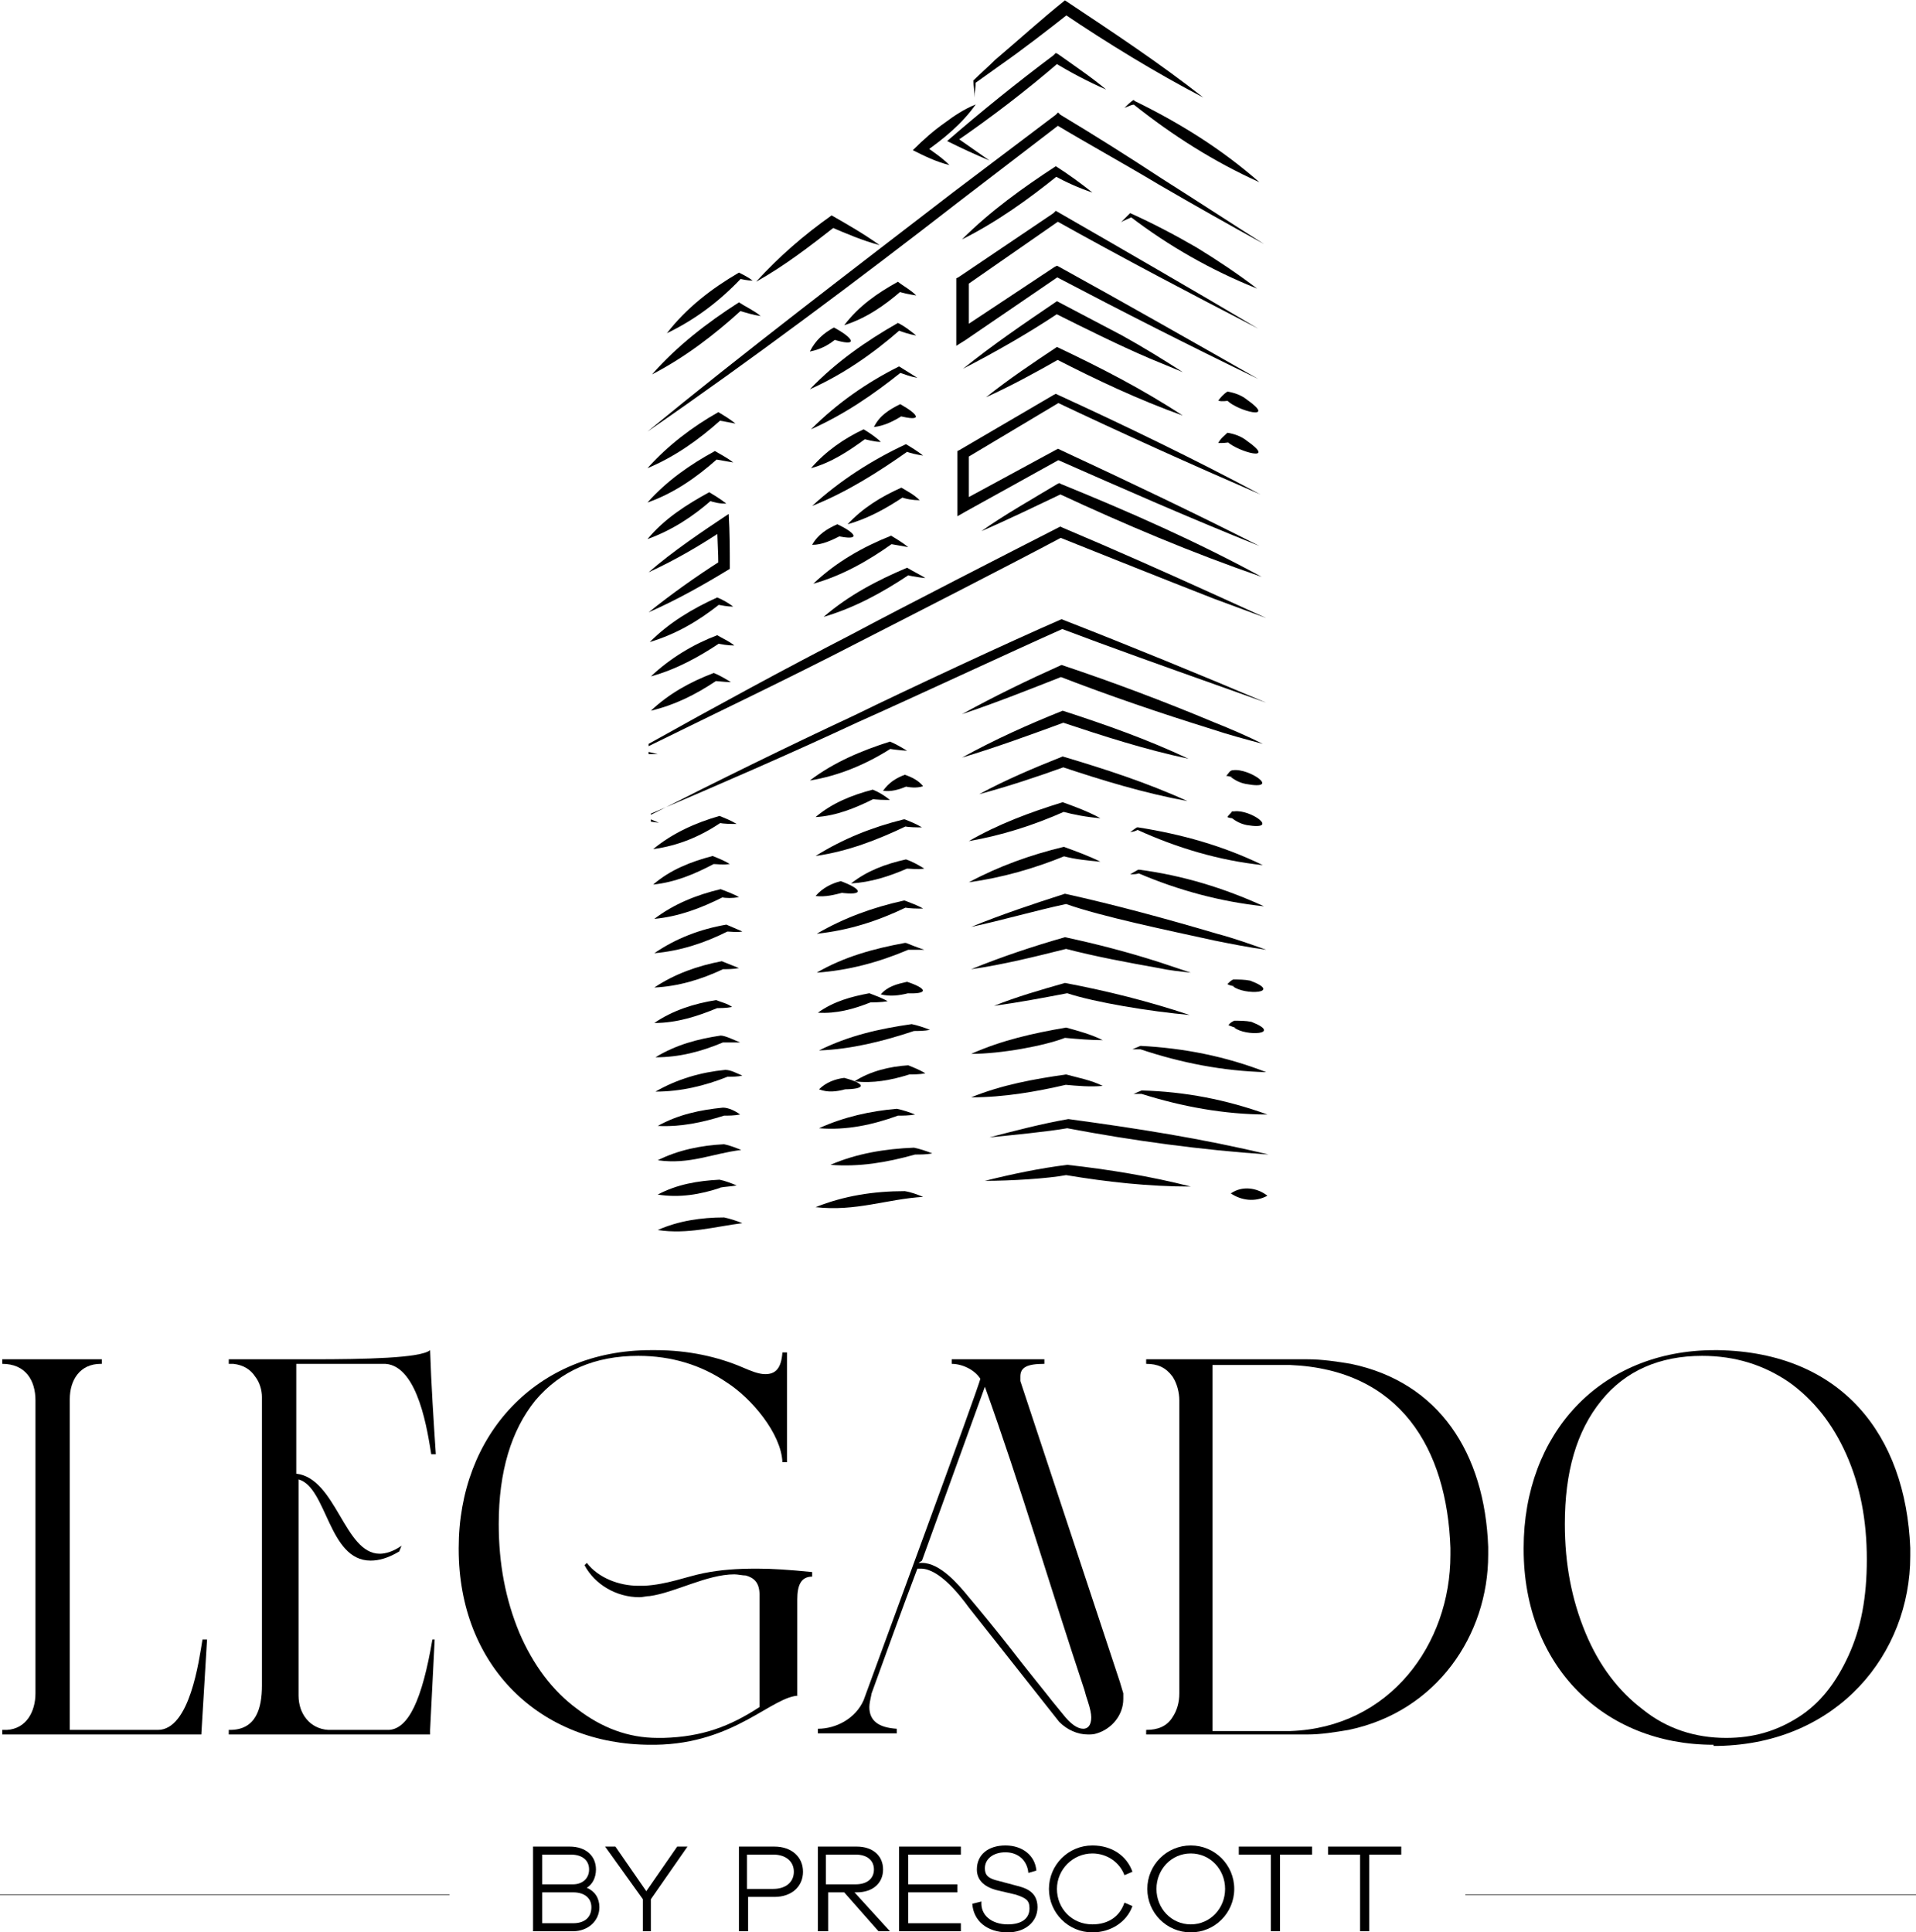 <?xml version="1.0" encoding="UTF-8"?> <svg xmlns="http://www.w3.org/2000/svg" width="2559" height="2581" viewBox="0 0 2559 2581" fill="none"><path d="M268.886 2316.68H3.056V2310.57H9.167C35.139 2309.04 47.361 2286.13 47.361 2261.68V1870.55C47.361 1843.05 33.611 1821.66 3.056 1821.66V1815.55H135.971V1821.66H134.443C106.943 1821.66 93.194 1843.05 93.194 1869.02V2310.57H210.831C253.609 2310.57 265.831 2217.37 270.414 2189.87H276.525L268.886 2316.68Z" fill="black"></path><path d="M395.691 1821.66V1968.33C449.162 1974.45 459.857 2075.28 507.217 2075.28C514.856 2075.28 525.55 2072.23 536.245 2064.59L533.189 2072.23C517.912 2081.4 505.689 2084.45 494.995 2084.45C438.468 2084.45 436.94 1986.67 398.746 1975.97V2063.06C398.746 2107.37 398.746 2153.2 398.746 2197.51C398.746 2218.9 398.746 2241.82 398.746 2264.74C398.746 2289.18 414.024 2309.04 438.468 2310.57H519.439C545.411 2309.04 563.744 2270.85 577.494 2189.87H580.55L574.439 2310.57V2316.68H305.553V2310.57H307.081C342.219 2310.57 349.858 2281.54 349.858 2250.99C349.858 2250.99 349.858 2209.73 349.858 2154.73V1971.39C349.858 1934.72 349.858 1902.64 349.858 1882.78V1865.97C349.858 1856.8 346.802 1846.11 340.691 1838.47C334.58 1829.3 325.414 1823.19 311.664 1821.66H305.553V1815.55H417.079C487.356 1815.55 562.217 1814.02 574.439 1803.33C575.966 1849.16 579.022 1896.53 582.077 1942.36H575.966C571.383 1914.86 559.161 1824.72 514.856 1821.66H395.691Z" fill="black"></path><path d="M1067.9 2264.74C1031.24 2264.74 982.35 2328.91 875.407 2330.43H869.296C721.103 2330.43 612.632 2225.01 612.632 2069.17V2067.64C612.632 1916.39 716.52 1803.33 869.296 1803.33H875.407C919.712 1803.33 959.434 1812.49 991.517 1826.25C1002.21 1830.83 1012.91 1835.41 1022.07 1835.41C1035.82 1835.41 1043.46 1827.77 1044.99 1806.38H1051.1V1953.06H1044.99C1043.46 1914.86 1003.74 1867.5 970.128 1846.11C936.517 1823.19 896.795 1810.97 852.49 1810.97C794.435 1810.97 748.603 1830.83 714.992 1870.55C682.909 1910.28 666.103 1965.28 666.103 2035.56C666.103 2089.03 675.27 2136.4 693.603 2180.71C711.936 2223.48 737.908 2258.63 771.519 2283.07C803.602 2307.52 838.741 2321.27 878.462 2321.27H886.101C938.045 2319.74 974.711 2305.99 1014.43 2280.01V2130.29C1014.43 2113.48 1006.79 2107.37 996.1 2104.31C991.517 2104.31 985.406 2102.78 980.822 2102.78C944.156 2102.78 901.379 2127.23 867.768 2131.81C863.185 2131.81 858.601 2133.34 854.018 2133.34C823.463 2133.34 794.435 2116.54 780.686 2090.56L783.741 2087.51C799.019 2107.37 826.518 2118.06 852.49 2118.06H860.129C890.684 2116.54 916.656 2105.84 939.573 2101.26C962.489 2096.67 983.878 2095.15 1011.38 2095.15C1031.24 2095.15 1054.15 2096.67 1084.71 2099.73V2105.84C1069.43 2105.84 1064.85 2118.06 1064.85 2136.4V2264.74H1067.9Z" fill="black"></path><path d="M1164.15 2261.68C1162.63 2269.32 1161.1 2275.43 1161.1 2280.01C1161.1 2298.35 1173.32 2307.52 1197.77 2309.04V2315.16H1092.35V2309.04C1116.79 2309.04 1142.77 2295.29 1153.46 2270.85C1167.21 2232.65 1309.29 1847.64 1309.29 1841.52C1301.65 1829.3 1284.85 1821.66 1271.1 1821.66V1815.55H1394.85V1821.66C1371.93 1821.66 1362.76 1826.25 1362.76 1838.47C1362.76 1840 1362.76 1843.05 1362.76 1844.58L1495.68 2246.4L1500.26 2261.68C1500.26 2264.74 1500.26 2266.26 1500.26 2269.32C1500.26 2290.71 1484.98 2309.04 1465.12 2315.16C1460.54 2316.68 1457.48 2316.68 1452.9 2316.68C1439.15 2316.68 1425.4 2310.57 1414.71 2299.88C1374.99 2249.46 1333.74 2197.51 1294.01 2147.09C1281.79 2130.29 1254.29 2095.15 1229.85 2095.15C1228.32 2095.15 1226.79 2095.15 1225.26 2095.15C1203.88 2151.68 1184.02 2206.68 1164.15 2261.68ZM1226.79 2087.51C1228.32 2087.51 1229.85 2087.51 1231.38 2087.51C1255.82 2087.51 1280.26 2116.54 1294.01 2133.34C1310.82 2153.2 1330.68 2177.65 1347.49 2199.04C1373.46 2232.65 1394.85 2258.63 1405.54 2272.38L1419.29 2289.18C1429.98 2302.93 1439.15 2309.04 1446.79 2309.04C1452.9 2309.04 1457.48 2304.46 1457.48 2293.77C1457.48 2289.18 1455.96 2281.54 1452.9 2272.38C1451.37 2267.79 1449.85 2263.21 1448.32 2257.1C1404.01 2124.17 1362.76 1983.61 1315.4 1852.22L1231.38 2084.45L1226.79 2087.51Z" fill="black"></path><path d="M1987.62 2076.81C1987.62 2183.76 1918.87 2286.13 1801.23 2310.57C1782.9 2313.63 1764.56 2316.68 1746.23 2316.68C1723.31 2316.68 1698.87 2316.68 1674.43 2316.68C1627.07 2316.68 1578.18 2316.68 1530.82 2316.68V2310.57C1546.09 2310.57 1558.32 2305.99 1565.95 2293.77C1572.07 2284.6 1575.12 2273.9 1575.12 2261.68V1870.55C1575.12 1859.86 1572.07 1847.64 1565.95 1838.47C1556.79 1826.25 1546.09 1821.66 1530.82 1821.66V1815.55H1746.23C1766.09 1815.55 1785.95 1818.61 1804.29 1821.66C1921.92 1846.11 1983.03 1940.83 1987.62 2066.12V2076.81ZM1723.31 2312.1C1856.23 2307.52 1937.2 2195.98 1937.2 2076.81V2067.64C1932.62 1934.72 1869.98 1829.3 1723.31 1823.19H1619.43V2312.1H1723.31Z" fill="black"></path><path d="M2288.59 2330.43C2141.92 2330.43 2034.98 2225.01 2034.98 2069.17V2067.64C2034.98 1914.86 2137.34 1803.33 2290.11 1803.33H2294.7C2459.7 1806.38 2545.25 1916.39 2551.36 2067.64V2078.34C2551.36 2208.21 2455.11 2328.91 2294.7 2331.96H2288.59V2330.43ZM2089.98 2035.56C2089.98 2089.03 2099.14 2136.4 2117.48 2180.71C2135.81 2225.01 2161.78 2258.63 2193.86 2283.07C2225.95 2309.04 2264.14 2321.27 2305.39 2321.27C2342.06 2321.27 2372.61 2312.1 2401.64 2293.77C2430.67 2275.43 2452.06 2247.93 2468.86 2211.26C2485.67 2174.59 2493.31 2133.34 2493.31 2082.92C2493.31 2029.45 2484.14 1983.61 2465.81 1942.36C2447.47 1901.11 2421.5 1869.02 2389.42 1846.11C2355.81 1823.19 2317.61 1810.97 2273.31 1810.97C2216.78 1810.97 2170.95 1830.83 2138.87 1870.55C2105.25 1911.8 2089.98 1966.81 2089.98 2035.56Z" fill="black"></path><path d="M0 2530.58H600.41" stroke="black" stroke-width="0.75" stroke-miterlimit="10"></path><path d="M711.937 2579.47V2466.41H760.825C782.214 2466.41 795.963 2478.63 795.963 2496.97C795.963 2507.66 791.38 2516.83 783.741 2521.41C794.436 2526 800.547 2535.16 800.547 2547.39C800.547 2565.72 785.269 2579.47 765.408 2579.47H711.937ZM724.159 2477.11V2516.83H765.408C777.63 2516.83 786.797 2509.19 786.797 2496.97C786.797 2484.75 777.63 2477.11 762.353 2477.11H724.159ZM724.159 2527.53V2568.78H765.408C780.686 2568.78 789.852 2561.14 789.852 2547.39C789.852 2535.16 780.686 2527.53 765.408 2527.53H724.159Z" fill="black"></path><path d="M869.296 2579.47H858.602V2536.69L808.186 2466.41H821.935L863.185 2526L904.434 2466.41H918.184L869.296 2536.69V2579.47Z" fill="black"></path><path d="M997.628 2579.47H986.934V2466.41H1034.29C1057.21 2466.41 1072.49 2480.16 1072.49 2500.02C1072.49 2519.89 1057.21 2533.64 1034.29 2533.64H999.156V2579.47H997.628ZM997.628 2477.11V2522.94H1032.77C1049.57 2522.94 1060.27 2513.77 1060.27 2500.02C1060.27 2486.27 1049.57 2477.11 1032.77 2477.11H997.628Z" fill="black"></path><path d="M1103.04 2579.47H1092.35V2466.41H1144.29C1165.68 2466.41 1179.43 2478.63 1179.43 2496.97C1179.43 2515.3 1165.68 2527.53 1144.29 2527.53H1141.24L1188.6 2579.47H1173.32L1127.49 2527.53H1106.1V2579.47H1103.04ZM1103.04 2477.11V2516.83H1142.77C1158.04 2516.83 1167.21 2509.19 1167.21 2496.97C1167.21 2484.75 1158.04 2477.11 1142.77 2477.11H1103.04Z" fill="black"></path><path d="M1283.32 2579.47H1200.82V2466.41H1283.32V2477.11H1213.04V2516.83H1278.74V2527.53H1213.04V2568.78H1283.32V2579.47Z" fill="black"></path><path d="M1298.6 2542.8L1310.82 2539.75C1309.29 2558.08 1324.57 2570.31 1345.96 2570.31C1364.29 2570.31 1374.98 2562.67 1374.98 2548.92C1374.98 2538.22 1370.4 2535.16 1356.65 2530.58L1330.68 2524.47C1313.87 2519.89 1304.71 2510.72 1304.71 2496.97C1304.71 2477.11 1319.99 2464.88 1342.9 2464.88C1365.82 2464.88 1382.62 2478.63 1384.15 2498.5L1373.46 2501.55C1371.93 2484.75 1359.71 2474.05 1342.9 2474.05C1326.1 2474.05 1315.4 2483.22 1315.4 2495.44C1315.4 2504.61 1319.99 2509.19 1333.74 2512.25L1356.65 2518.36C1368.87 2521.41 1385.68 2526 1385.68 2547.39C1385.68 2567.25 1368.87 2581 1345.96 2581C1318.46 2581 1300.12 2565.72 1298.6 2542.8Z" fill="black"></path><path d="M1400.96 2522.94C1400.96 2490.86 1426.93 2464.88 1459.01 2464.88C1484.98 2464.88 1504.84 2478.63 1512.48 2500.02L1501.79 2504.61C1495.68 2487.8 1478.87 2475.58 1459.01 2475.58C1433.04 2475.58 1411.65 2496.97 1411.65 2522.94C1411.65 2548.92 1431.51 2570.31 1459.01 2570.31C1480.4 2570.31 1495.68 2559.61 1501.79 2541.28L1512.48 2545.86C1504.84 2567.25 1483.46 2581 1459.01 2581C1426.93 2581 1400.96 2555.03 1400.96 2522.94Z" fill="black"></path><path d="M1532.34 2522.94C1532.34 2490.86 1558.32 2464.88 1590.4 2464.88C1622.48 2464.88 1648.45 2490.86 1648.45 2522.94C1648.45 2555.03 1622.48 2581 1590.4 2581C1558.32 2581 1532.34 2555.03 1532.34 2522.94ZM1636.23 2522.94C1636.23 2496.97 1616.37 2475.58 1590.4 2475.58C1564.43 2475.58 1544.57 2496.97 1544.57 2522.94C1544.57 2548.92 1564.43 2570.31 1590.4 2570.31C1616.37 2570.31 1636.23 2548.92 1636.23 2522.94Z" fill="black"></path><path d="M1709.56 2579.47H1697.34V2477.11H1654.57V2466.41H1752.34V2477.11H1709.56V2579.47Z" fill="black"></path><path d="M1828.73 2579.47H1816.51V2477.11H1773.73V2466.41H1871.51V2477.11H1828.73V2579.47Z" fill="black"></path><path d="M1957.06 2530.58H2559" stroke="black" stroke-width="0.75" stroke-miterlimit="10"></path><path d="M878.463 1642.9C905.963 1630.68 936.518 1626.1 967.073 1626.1C974.712 1627.63 983.878 1630.68 991.517 1633.74C954.851 1638.32 918.185 1649.02 878.463 1642.9Z" fill="black"></path><path d="M878.463 1595.54C904.435 1581.79 931.935 1577.21 960.962 1575.68C968.601 1577.21 976.24 1580.26 983.878 1583.32C976.24 1584.85 968.601 1584.85 960.962 1586.37H962.49C934.99 1595.54 907.49 1600.12 878.463 1595.54Z" fill="black"></path><path d="M878.463 1549.71C905.963 1535.96 936.518 1529.84 967.073 1528.32C974.712 1529.84 982.351 1532.9 989.99 1535.96C951.795 1540.54 921.24 1555.82 878.463 1549.71Z" fill="black"></path><path d="M878.463 1503.87C905.963 1488.59 934.99 1482.48 965.545 1479.42C973.184 1479.42 982.351 1484.01 988.462 1488.59C980.823 1490.12 973.184 1490.12 965.545 1490.12H967.073C938.046 1499.29 909.018 1505.4 878.463 1503.87Z" fill="black"></path><path d="M875.407 1458.03C904.435 1441.23 936.518 1432.06 968.601 1429.01C976.24 1429.01 983.878 1433.59 991.517 1436.65C985.406 1438.17 977.767 1438.17 970.128 1438.17H971.656C941.101 1450.4 909.018 1458.03 875.407 1458.03Z" fill="black"></path><path d="M875.407 1412.2C902.907 1395.39 931.934 1387.75 962.49 1383.17C968.601 1383.17 980.823 1389.28 988.462 1392.34C980.823 1392.34 971.656 1392.34 964.017 1392.34H965.545C936.518 1404.56 907.49 1412.2 875.407 1412.2Z" fill="black"></path><path d="M873.879 1366.36C898.323 1349.56 927.351 1340.39 956.378 1335.81C964.017 1338.86 971.656 1340.39 977.767 1344.97C970.128 1346.5 962.489 1346.5 954.85 1346.5H957.906C931.934 1357.2 904.434 1366.36 873.879 1366.36Z" fill="black"></path><path d="M873.879 1319C901.379 1300.67 931.934 1289.97 964.017 1283.86C971.656 1286.92 979.294 1289.97 986.933 1293.03C979.294 1294.56 970.128 1294.56 962.489 1294.56H965.545C936.517 1308.31 905.962 1317.47 873.879 1319Z" fill="black"></path><path d="M873.879 1273.17C902.906 1253.3 934.989 1241.08 970.128 1234.97C977.767 1238.03 983.878 1241.08 991.517 1244.14C983.878 1245.66 976.239 1244.14 968.6 1244.14H971.656C941.1 1259.42 909.017 1270.11 873.879 1273.17Z" fill="black"></path><path d="M873.879 1227.33C899.851 1207.47 930.406 1195.25 962.489 1187.61C970.128 1190.66 979.294 1193.72 986.933 1198.3C977.767 1199.83 970.128 1199.83 962.489 1198.3H965.545C934.989 1213.58 905.962 1224.27 873.879 1227.33Z" fill="black"></path><path d="M872.352 1181.5C895.268 1161.63 922.768 1150.94 951.795 1143.3C959.434 1146.35 967.073 1149.41 974.712 1153.99C965.545 1155.52 957.906 1153.99 950.267 1153.99H953.323C927.351 1167.74 901.379 1178.44 872.352 1181.5Z" fill="black"></path><path d="M872.352 1134.13C898.324 1112.74 928.879 1098.99 960.962 1089.82C968.601 1092.88 976.239 1095.94 983.878 1100.52C976.239 1100.52 967.073 1100.52 959.434 1098.99H962.489C934.99 1117.33 905.962 1129.55 872.352 1134.13Z" fill="black"></path><path d="M879.99 1098.99L869.296 1097.46V1088.3C959.434 1042.46 1049.57 998.154 1141.24 955.374C1209.99 921.762 1347.49 857.592 1417.76 827.035C1507.9 862.176 1601.09 900.372 1691.23 938.568L1622.48 914.122C1553.73 889.677 1484.98 865.231 1416.23 839.258H1420.82C1352.07 869.815 1214.57 933.984 1145.82 964.541C1054.15 1007.32 962.489 1047.04 869.296 1086.77V1085.24V1094.41L879.99 1098.99Z" fill="black"></path><path d="M878.462 1007.32L866.24 1004.27V993.571C956.378 943.152 1046.52 894.261 1138.18 846.898C1206.93 810.229 1344.43 739.948 1413.18 704.808L1416.23 703.28L1419.29 704.808C1488.04 733.837 1556.79 764.394 1624.01 794.951L1691.23 825.508L1620.95 799.534C1550.68 772.033 1481.93 744.532 1413.18 717.031H1419.29C1350.54 753.699 1213.04 823.98 1144.29 859.12C1052.63 906.483 959.434 950.791 866.24 996.626V1007.32H878.462Z" fill="black"></path><path d="M869.296 949.263C893.74 926.345 921.24 911.067 953.323 898.844C960.962 901.9 968.6 906.483 976.239 911.067C967.073 911.067 959.434 909.539 951.795 909.539H956.378C928.879 927.873 901.379 941.624 869.296 949.263Z" fill="black"></path><path d="M869.296 903.428C895.268 878.982 925.823 860.648 957.906 848.425C965.545 853.009 973.184 856.064 980.822 862.176C971.656 862.176 964.017 860.648 956.378 859.12H960.962C933.462 877.454 902.907 894.261 869.296 903.428Z" fill="black"></path><path d="M867.769 857.593C893.74 831.619 924.296 813.285 957.906 798.007C965.545 801.062 973.184 805.646 979.295 810.229C971.656 810.229 964.017 808.702 956.379 807.174H960.962C931.935 830.091 902.907 846.898 867.769 857.593Z" fill="black"></path><path d="M866.24 764.394C899.851 735.365 936.517 710.919 973.184 686.474C974.711 710.919 974.711 735.365 974.711 759.81C939.573 781.2 904.434 801.062 866.24 817.868C896.795 793.423 928.878 770.505 962.489 749.115L959.434 755.227C959.434 736.893 957.906 718.559 957.906 700.224L968.6 706.336C936.517 727.726 902.907 747.588 866.24 764.394Z" fill="black"></path><path d="M864.713 720.086C887.629 692.585 916.657 674.251 947.212 657.445C954.851 662.028 962.49 666.612 970.128 672.723C960.962 672.723 953.323 671.195 945.684 668.14H950.268C925.823 689.529 898.324 707.864 864.713 720.086Z" fill="black"></path><path d="M864.713 671.195C890.685 642.166 921.24 620.777 954.851 602.442C962.49 607.026 971.656 611.609 979.295 617.721C970.128 616.193 962.49 614.665 953.323 613.137H957.906C930.407 637.583 899.851 658.973 864.713 671.195Z" fill="black"></path><path d="M864.713 625.36C892.213 594.803 924.296 570.358 959.434 550.496C967.073 555.079 974.712 559.663 982.351 565.774C974.712 564.246 965.545 562.719 957.906 561.191H962.49C933.462 587.164 901.379 610.082 864.713 625.36Z" fill="black"></path><path d="M864.713 576.469C993.045 471.048 1139.71 359.515 1272.63 257.15L1410.12 153.256L1413.18 150.201L1416.23 153.256C1462.07 180.758 1507.9 209.787 1552.21 238.816C1598.04 267.845 1642.34 296.874 1688.18 325.903C1640.82 299.929 1594.98 273.956 1547.62 246.455C1501.79 218.954 1454.43 192.98 1408.6 165.479H1416.23L1278.74 270.9C1148.88 371.738 1002.21 481.743 864.713 576.469Z" fill="black"></path><path d="M870.824 500.077C904.435 461.881 944.157 431.324 986.934 403.823C996.101 409.934 1006.79 414.518 1015.96 422.157C1005.27 420.629 996.101 417.573 985.406 414.518H989.99C954.851 446.602 915.129 477.159 870.824 500.077Z" fill="black"></path><path d="M890.685 445.075C916.657 411.462 950.267 385.489 986.934 364.099C993.045 367.155 999.156 370.21 1005.27 374.794C999.156 374.794 991.517 373.266 985.406 371.738H989.989C960.962 402.295 928.879 426.74 890.685 445.075Z" fill="black"></path><path d="M1009.85 376.322C1040.41 342.709 1074.02 313.68 1110.68 287.707C1132.07 299.93 1153.46 312.152 1174.85 327.431C1151.93 321.319 1130.54 312.152 1109.16 302.985L1116.79 301.457C1081.66 328.959 1048.04 354.932 1009.85 376.322Z" fill="black"></path><path d="M1321.51 214.37C1303.18 206.731 1283.32 197.564 1264.99 188.397C1310.82 148.673 1358.18 110.477 1407.07 73.809L1410.12 70.753L1413.18 72.281C1434.57 87.559 1457.48 102.838 1477.35 119.644C1452.9 108.949 1429.98 96.726 1407.07 82.976H1414.71C1370.4 121.172 1324.57 156.312 1275.68 189.925V182.286C1290.96 192.98 1306.24 203.675 1321.51 214.37Z" fill="black"></path><path d="M1501.79 144.089C1504.84 141.034 1509.43 136.45 1514.01 133.395L1515.54 134.922C1575.12 163.951 1631.65 199.092 1682.06 243.399C1620.95 215.898 1565.95 180.758 1514.01 139.506H1517.07C1510.96 139.506 1506.37 142.562 1501.79 144.089Z" fill="black"></path><path d="M1268.04 220.482C1249.71 215.898 1234.43 208.259 1219.15 200.62C1232.9 186.869 1246.65 174.646 1261.93 163.951C1274.15 154.784 1287.9 145.617 1303.18 139.506C1284.85 165.479 1260.4 185.341 1234.43 203.675L1232.9 192.98C1245.13 202.147 1257.35 209.787 1268.04 220.482Z" fill="black"></path><path d="M1607.2 130.339C1543.04 96.726 1480.4 58.53 1419.29 17.278H1428.46C1399.43 40.196 1365.82 66.169 1335.26 87.559C1324.57 95.198 1313.87 102.838 1303.18 110.477V108.949C1303.18 116.588 1301.65 122.7 1301.65 130.339C1301.65 122.7 1300.12 115.06 1300.12 107.421C1309.29 98.254 1319.99 89.087 1329.15 79.92C1359.71 53.947 1391.79 24.918 1422.35 0.472C1486.51 43.252 1549.15 84.504 1607.2 130.339Z" fill="black"></path><path d="M1081.66 469.52C1089.29 454.242 1099.99 445.075 1113.74 437.435C1139.71 451.186 1148.88 464.936 1110.68 452.714L1118.32 451.186C1107.63 460.353 1096.93 466.464 1081.66 469.52Z" fill="black"></path><path d="M1127.49 434.38C1147.35 408.406 1171.79 391.6 1199.29 376.322C1206.93 382.433 1216.1 387.017 1223.74 394.656C1214.57 393.128 1205.4 391.6 1197.77 388.545H1203.88C1180.96 408.406 1156.52 425.213 1127.49 434.38Z" fill="black"></path><path d="M1081.66 519.939C1116.79 483.271 1156.52 455.769 1199.29 431.324C1208.46 435.908 1216.1 442.019 1223.74 448.13C1214.57 446.602 1205.4 443.547 1197.77 440.491H1202.35C1165.68 472.576 1125.96 500.077 1081.66 519.939Z" fill="black"></path><path d="M1083.18 573.414C1118.32 538.273 1158.04 510.772 1200.82 489.382C1208.46 493.966 1217.63 500.077 1225.26 504.661C1216.1 503.133 1208.46 500.077 1199.29 497.021H1203.88C1165.68 527.578 1127.49 553.552 1083.18 573.414Z" fill="black"></path><path d="M1083.18 625.36C1103.04 602.443 1127.49 585.636 1153.46 573.414C1161.1 577.997 1170.26 584.108 1176.38 590.22C1167.21 590.22 1158.04 587.164 1150.4 585.636H1156.52C1133.6 602.443 1110.68 617.721 1083.18 625.36Z" fill="black"></path><path d="M1167.21 570.358C1174.85 555.079 1187.07 547.44 1202.35 539.801C1226.79 553.552 1234.43 564.247 1199.29 555.079H1205.4C1193.18 562.719 1180.96 568.83 1167.21 570.358Z" fill="black"></path><path d="M1084.71 675.779C1121.38 642.166 1164.15 614.665 1209.99 593.275C1217.63 597.859 1225.26 602.442 1232.9 608.554C1223.74 607.026 1216.1 605.498 1208.46 602.442H1213.04C1171.79 631.471 1130.54 657.445 1084.71 675.779Z" fill="black"></path><path d="M1084.71 727.726C1092.35 713.975 1104.57 706.336 1118.32 700.225C1144.29 712.447 1150.4 723.142 1116.79 715.503H1122.9C1110.68 721.614 1098.46 727.726 1084.71 727.726Z" fill="black"></path><path d="M1132.07 700.225C1151.93 678.835 1176.38 663.556 1203.88 651.333C1211.51 655.917 1220.68 660.501 1228.32 668.14C1219.15 668.14 1209.99 666.612 1202.35 663.556H1206.93C1184.02 678.835 1159.57 692.585 1132.07 700.225Z" fill="black"></path><path d="M1086.24 779.672C1116.79 750.643 1151.93 730.781 1190.13 715.503C1197.76 720.086 1205.4 724.67 1213.04 730.781C1203.88 729.254 1196.24 727.726 1187.07 726.198H1191.65C1159.57 749.116 1124.43 768.977 1086.24 779.672Z" fill="black"></path><path d="M1099.99 823.98C1133.6 794.951 1171.79 775.089 1211.51 758.282C1219.15 762.866 1228.32 767.45 1235.96 772.033C1231.38 772.033 1202.35 767.45 1214.57 767.45C1177.9 791.895 1141.24 811.757 1099.99 823.98Z" fill="black"></path><path d="M1081.66 1042.46C1113.74 1018.02 1150.4 1002.74 1188.6 990.515C1196.24 993.57 1203.88 998.154 1211.51 1002.74C1206.93 1002.74 1179.43 999.682 1190.13 999.682C1156.52 1021.07 1119.85 1036.35 1081.66 1042.46Z" fill="black"></path><path d="M1089.29 1091.35C1110.68 1073.02 1136.65 1062.32 1165.68 1054.68C1173.32 1057.74 1180.96 1062.32 1188.6 1068.43C1179.43 1068.43 1171.79 1068.43 1162.63 1066.91H1167.21C1142.77 1079.13 1116.79 1089.82 1089.29 1091.35Z" fill="black"></path><path d="M1179.43 1056.21C1187.07 1045.52 1196.24 1039.41 1208.46 1034.82C1217.63 1037.88 1226.79 1042.46 1232.9 1050.1C1223.74 1053.16 1214.57 1051.63 1206.93 1050.1H1211.51C1200.82 1054.68 1190.13 1057.74 1179.43 1056.21Z" fill="black"></path><path d="M1089.29 1143.3C1125.96 1120.38 1164.15 1105.1 1206.93 1094.41H1208.46C1216.1 1097.46 1223.74 1100.52 1231.38 1105.1C1223.74 1105.1 1214.57 1105.1 1206.93 1103.58H1209.99C1171.79 1121.91 1132.07 1137.19 1089.29 1143.3Z" fill="black"></path><path d="M1089.29 1196.77C1098.46 1186.08 1110.68 1179.97 1122.9 1176.91C1151.93 1187.61 1154.99 1196.77 1121.38 1192.19H1125.96C1113.74 1195.25 1103.04 1198.3 1089.29 1196.77Z" fill="black"></path><path d="M1136.65 1179.97C1158.04 1163.16 1182.49 1153.99 1209.99 1147.88C1219.15 1150.94 1226.79 1155.52 1234.43 1160.11C1225.26 1161.63 1216.1 1160.11 1208.46 1160.11H1211.51C1187.07 1170.8 1162.63 1178.44 1136.65 1179.97Z" fill="black"></path><path d="M1090.82 1247.19C1127.49 1225.8 1165.68 1212.05 1206.93 1202.89H1208.46C1216.1 1205.94 1225.26 1209 1232.9 1213.58C1223.74 1213.58 1216.1 1213.58 1206.93 1212.05H1209.99C1171.79 1230.39 1133.6 1242.61 1090.82 1247.19Z" fill="black"></path><path d="M1090.82 1299.14C1127.49 1277.75 1167.21 1267.05 1208.46 1259.42H1209.99C1217.63 1262.47 1225.26 1265.53 1234.43 1268.58C1225.26 1268.58 1217.63 1268.58 1209.99 1268.58H1213.04C1173.32 1285.39 1133.6 1296.08 1090.82 1299.14Z" fill="black"></path><path d="M1092.35 1352.61C1113.74 1337.34 1136.65 1331.22 1161.1 1326.64C1168.74 1329.7 1177.9 1332.75 1185.54 1337.34C1176.38 1338.86 1167.21 1338.86 1159.57 1338.86H1162.63C1139.71 1348.03 1116.79 1354.14 1092.35 1352.61Z" fill="black"></path><path d="M1176.38 1328.17C1185.54 1317.47 1197.76 1314.42 1211.51 1311.36C1239.01 1320.53 1240.54 1328.17 1209.99 1326.64H1213.04C1200.82 1329.7 1188.6 1331.22 1176.38 1328.17Z" fill="black"></path><path d="M1093.88 1403.03C1133.6 1383.17 1174.85 1374 1217.63 1367.89C1225.26 1369.42 1234.43 1372.48 1242.07 1375.53C1234.43 1377.06 1226.79 1377.06 1219.15 1377.06H1220.68C1179.43 1390.81 1136.65 1401.5 1093.88 1403.03Z" fill="black"></path><path d="M1093.88 1454.98C1103.04 1445.81 1115.27 1441.23 1127.49 1439.7C1156.52 1447.34 1158.04 1454.98 1125.96 1454.98H1129.02C1116.79 1458.03 1106.1 1459.56 1093.88 1454.98Z" fill="black"></path><path d="M1141.24 1444.28C1162.63 1430.53 1188.6 1424.42 1213.04 1422.89C1220.68 1425.95 1228.32 1429.01 1235.96 1433.59C1228.32 1435.12 1219.15 1435.12 1211.51 1435.12H1214.57C1190.13 1442.76 1165.68 1447.34 1141.24 1444.28Z" fill="black"></path><path d="M1093.88 1506.93C1127.49 1491.65 1162.63 1484.01 1197.76 1480.95C1205.4 1482.48 1214.57 1485.54 1222.21 1488.59C1214.57 1490.12 1205.4 1490.12 1197.76 1490.12H1199.29C1165.68 1502.34 1130.54 1509.98 1093.88 1506.93Z" fill="black"></path><path d="M1109.15 1555.82C1144.29 1540.54 1182.49 1534.43 1220.68 1532.9C1228.32 1534.43 1237.49 1537.48 1245.13 1540.54C1237.49 1542.07 1229.85 1542.07 1220.68 1542.07H1222.21C1184.01 1552.76 1147.35 1558.87 1109.15 1555.82Z" fill="black"></path><path d="M1089.29 1612.35C1127.49 1597.07 1167.21 1590.96 1208.46 1590.96C1217.63 1592.49 1225.26 1595.54 1232.9 1598.6C1184.02 1601.65 1142.77 1618.46 1089.29 1612.35Z" fill="black"></path><path d="M1315.4 1577.21C1352.07 1568.04 1388.73 1560.4 1425.4 1555.82C1480.4 1561.93 1536.93 1571.1 1590.4 1584.85C1533.87 1584.85 1478.87 1578.73 1423.87 1569.57C1399.43 1574.15 1350.54 1577.21 1315.4 1577.21Z" fill="black"></path><path d="M1321.51 1519.15C1356.65 1509.98 1391.79 1500.81 1426.93 1494.7C1517.07 1506.93 1605.68 1520.68 1694.29 1542.07C1604.15 1535.95 1514.01 1523.73 1425.4 1506.93C1399.43 1511.51 1352.07 1516.09 1321.51 1519.15Z" fill="black"></path><path d="M1297.07 1465.67C1338.32 1448.87 1381.1 1441.23 1423.87 1435.12C1440.68 1439.7 1457.48 1442.76 1472.76 1450.4C1455.96 1451.92 1439.15 1450.4 1422.35 1448.87H1423.87C1384.15 1458.03 1341.37 1465.67 1297.07 1465.67Z" fill="black"></path><path d="M1514.01 1461.09C1517.07 1459.56 1521.65 1458.03 1524.71 1456.51C1582.76 1458.03 1637.76 1468.73 1692.76 1488.59C1634.7 1488.59 1578.18 1477.9 1524.71 1461.09C1521.65 1461.09 1518.6 1461.09 1514.01 1461.09Z" fill="black"></path><path d="M1297.07 1407.62C1338.32 1389.28 1379.57 1380.11 1423.87 1372.48C1440.68 1377.06 1457.48 1381.64 1472.76 1389.28C1455.96 1389.28 1439.15 1387.75 1422.35 1386.23C1394.85 1396.92 1336.79 1407.62 1297.07 1407.62Z" fill="black"></path><path d="M1512.48 1401.5C1515.54 1399.98 1520.12 1398.45 1523.18 1396.92C1581.23 1399.98 1636.23 1410.67 1691.23 1432.06C1633.18 1430.53 1578.18 1419.84 1523.18 1401.5H1524.71C1520.12 1401.5 1517.07 1401.5 1512.48 1401.5Z" fill="black"></path><path d="M1327.62 1343.45C1358.18 1331.22 1390.26 1322.06 1422.35 1312.89C1478.87 1323.58 1533.87 1337.34 1588.87 1355.67C1536.93 1351.09 1462.07 1338.86 1425.4 1326.64C1393.32 1332.75 1361.24 1338.86 1327.62 1343.45Z" fill="black"></path><path d="M1297.07 1294.56C1338.32 1277.75 1379.57 1264 1422.35 1251.78C1465.12 1260.94 1506.37 1271.64 1549.15 1285.39C1562.9 1289.97 1576.65 1294.56 1590.4 1299.14C1576.65 1297.61 1561.37 1296.08 1547.62 1293.03C1504.84 1285.39 1463.6 1277.75 1422.35 1267.05H1425.4C1382.62 1277.75 1339.85 1288.44 1297.07 1294.56Z" fill="black"></path><path d="M1297.07 1238.03C1338.32 1221.22 1379.57 1207.47 1422.35 1193.72C1491.09 1209 1558.32 1227.33 1625.54 1247.19C1648.45 1253.3 1669.84 1260.94 1691.23 1268.58C1668.32 1265.53 1645.4 1260.94 1622.48 1256.36C1559.84 1242.61 1471.23 1224.27 1423.87 1207.47C1381.1 1216.64 1339.85 1228.86 1297.07 1238.03Z" fill="black"></path><path d="M1294.01 1178.44C1333.74 1157.05 1376.51 1141.77 1420.82 1131.08C1437.62 1137.19 1454.43 1143.3 1469.71 1150.94C1452.9 1149.41 1436.1 1147.88 1419.29 1143.3H1422.35C1381.1 1160.11 1338.32 1172.33 1294.01 1178.44Z" fill="black"></path><path d="M1294.01 1123.44C1333.74 1100.52 1374.99 1085.24 1419.29 1071.49C1436.1 1077.6 1452.9 1083.71 1469.71 1092.88C1451.37 1091.35 1434.57 1088.3 1417.76 1083.71H1422.35C1381.1 1102.05 1338.32 1115.8 1294.01 1123.44Z" fill="black"></path><path d="M1307.76 1060.8C1344.43 1040.93 1381.1 1025.66 1419.29 1010.38C1475.82 1027.18 1532.34 1045.52 1585.82 1069.96C1527.76 1059.27 1472.76 1042.46 1417.76 1024.13H1422.35C1384.15 1037.88 1347.49 1050.1 1307.76 1060.8Z" fill="black"></path><path d="M1284.85 1011.9C1329.15 987.459 1373.46 967.597 1419.29 949.263C1475.82 967.597 1532.35 987.459 1587.34 1013.43C1529.29 1001.21 1472.76 982.875 1417.76 964.541H1422.35C1376.51 981.348 1330.68 998.154 1284.85 1011.9Z" fill="black"></path><path d="M1284.85 953.846C1329.15 929.401 1373.46 908.011 1417.76 888.149C1486.51 911.067 1555.26 937.04 1620.96 964.541C1643.87 973.708 1665.26 982.875 1686.65 993.57C1663.73 987.459 1640.82 981.348 1617.9 973.708C1549.15 952.319 1481.93 929.401 1414.71 903.428H1419.29C1376.51 920.234 1330.68 938.568 1284.85 953.846Z" fill="black"></path><path d="M1310.82 709.392C1338.32 689.53 1381.1 665.084 1411.65 646.75L1414.71 645.222L1417.76 646.75C1507.9 683.418 1598.04 723.142 1685.12 770.505C1591.93 738.421 1501.79 700.225 1413.18 658.973H1419.29C1387.21 674.251 1342.9 695.641 1310.82 709.392Z" fill="black"></path><path d="M1683.59 660.501C1591.93 620.777 1500.26 579.525 1410.12 536.745H1416.23L1290.96 611.61L1294.01 605.498C1294.01 628.416 1294.01 652.861 1294.01 675.779L1283.32 669.668L1410.12 600.915L1413.18 599.387L1416.23 600.915C1504.84 642.166 1594.98 684.946 1682.07 729.253C1590.4 692.585 1500.26 652.861 1410.12 613.137H1416.23L1289.43 683.418L1278.74 689.53C1278.74 660.501 1278.74 631.471 1278.74 602.442L1281.79 600.915L1407.07 527.578L1410.12 526.05C1503.32 568.83 1594.98 613.137 1683.59 660.501Z" fill="black"></path><path d="M1579.7 555.079C1520.12 533.689 1465.12 507.716 1408.6 478.687H1416.23C1384.15 497.021 1350.54 515.355 1316.93 530.634C1347.48 506.188 1379.57 484.799 1411.65 463.409C1469.71 490.91 1526.23 519.939 1579.7 555.079Z" fill="black"></path><path d="M1286.38 492.438C1326.1 460.353 1368.87 431.324 1411.65 402.295C1440.68 417.573 1469.71 432.852 1498.73 448.13C1526.23 463.409 1553.73 480.215 1579.71 497.021C1564.43 490.91 1550.68 484.798 1535.4 478.687C1492.62 460.353 1449.85 438.963 1407.07 417.573H1414.71C1373.46 445.075 1330.68 469.52 1286.38 492.438Z" fill="black"></path><path d="M1680.54 506.188C1588.87 461.881 1498.73 416.046 1408.6 368.683H1414.71L1289.43 454.242L1277.21 461.881C1277.21 431.324 1277.21 402.295 1277.21 371.738L1280.26 370.21L1407.07 284.651L1410.12 281.595C1500.26 333.542 1590.4 385.489 1680.54 438.963C1588.87 391.6 1498.73 344.237 1408.6 293.818H1416.23L1290.96 380.905L1294.01 374.794C1294.01 399.239 1294.01 422.157 1294.01 446.603L1281.79 440.491L1408.6 356.46L1411.65 354.932L1414.71 356.46C1503.32 405.351 1591.93 455.77 1680.54 506.188Z" fill="black"></path><path d="M1284.85 319.791C1323.04 281.595 1365.82 251.038 1410.12 222.009C1426.93 232.704 1443.73 244.927 1459.01 257.15C1440.68 251.038 1423.87 243.399 1407.07 234.232H1413.18C1373.46 266.317 1330.68 296.874 1284.85 319.791Z" fill="black"></path><path d="M1497.21 296.874C1501.79 292.29 1506.37 287.707 1509.43 284.651C1539.98 298.402 1569.01 313.68 1598.04 330.486C1625.54 347.293 1653.04 365.627 1679.01 385.489C1617.9 361.043 1561.37 328.959 1509.43 289.235H1512.48C1507.9 292.29 1501.79 293.818 1497.21 296.874Z" fill="black"></path><path d="M1627.07 535.217C1630.12 530.634 1634.7 526.05 1639.29 522.995C1648.45 524.522 1657.62 527.578 1665.26 533.69C1706.51 562.719 1653.04 548.968 1639.29 535.217H1643.87C1637.76 535.217 1633.18 536.745 1627.07 535.217Z" fill="black"></path><path d="M1627.07 591.748C1630.12 585.636 1634.7 582.581 1639.29 577.997C1648.45 579.525 1657.62 582.581 1665.26 588.692C1706.51 617.721 1654.57 603.97 1639.29 590.22H1643.87C1637.76 591.748 1633.18 591.748 1627.07 591.748Z" fill="black"></path><path d="M1637.76 1036.35C1640.82 1033.29 1642.34 1028.71 1646.93 1028.71C1668.32 1025.66 1712.62 1056.21 1663.73 1047.05C1656.09 1045.52 1649.98 1042.46 1643.87 1037.88H1646.93C1643.87 1037.88 1640.82 1036.35 1637.76 1036.35Z" fill="black"></path><path d="M1639.29 1091.35C1640.82 1088.3 1643.87 1086.77 1645.4 1083.71H1648.45C1669.84 1080.66 1711.09 1109.69 1665.26 1102.05C1657.62 1100.52 1651.51 1097.46 1645.4 1092.88H1648.45C1645.4 1092.88 1642.34 1092.88 1639.29 1091.35Z" fill="black"></path><path d="M1509.43 1111.21C1512.48 1109.69 1515.54 1106.63 1518.59 1105.1H1520.12C1578.18 1114.27 1633.18 1129.55 1686.65 1155.52C1628.59 1149.41 1572.07 1132.6 1518.59 1108.16H1520.12C1517.07 1109.69 1514.01 1111.21 1509.43 1111.21Z" fill="black"></path><path d="M1509.43 1167.74C1512.48 1166.22 1517.07 1163.16 1520.12 1161.63H1521.65C1579.7 1169.27 1634.7 1186.08 1688.18 1210.52C1630.12 1204.41 1573.59 1189.13 1520.12 1166.22H1521.65C1518.59 1167.74 1514.01 1167.74 1509.43 1167.74Z" fill="black"></path><path d="M1640.82 1369.42C1642.34 1366.36 1645.4 1364.84 1648.45 1363.31C1656.09 1363.31 1663.73 1363.31 1671.37 1364.84C1714.15 1381.64 1663.73 1384.7 1648.45 1372.48H1649.98C1648.45 1372.48 1645.4 1370.95 1640.82 1369.42Z" fill="black"></path><path d="M1639.29 1314.42C1642.34 1311.36 1643.87 1309.83 1646.93 1308.31C1654.57 1308.31 1662.2 1308.31 1669.84 1309.83C1714.15 1326.64 1662.2 1329.7 1646.93 1317.47C1653.04 1317.47 1643.87 1317.47 1639.29 1314.42Z" fill="black"></path><path d="M1643.87 1594.01C1659.15 1583.32 1679.01 1586.37 1692.76 1597.07C1675.95 1606.24 1657.62 1603.18 1643.87 1594.01Z" fill="black"></path></svg> 